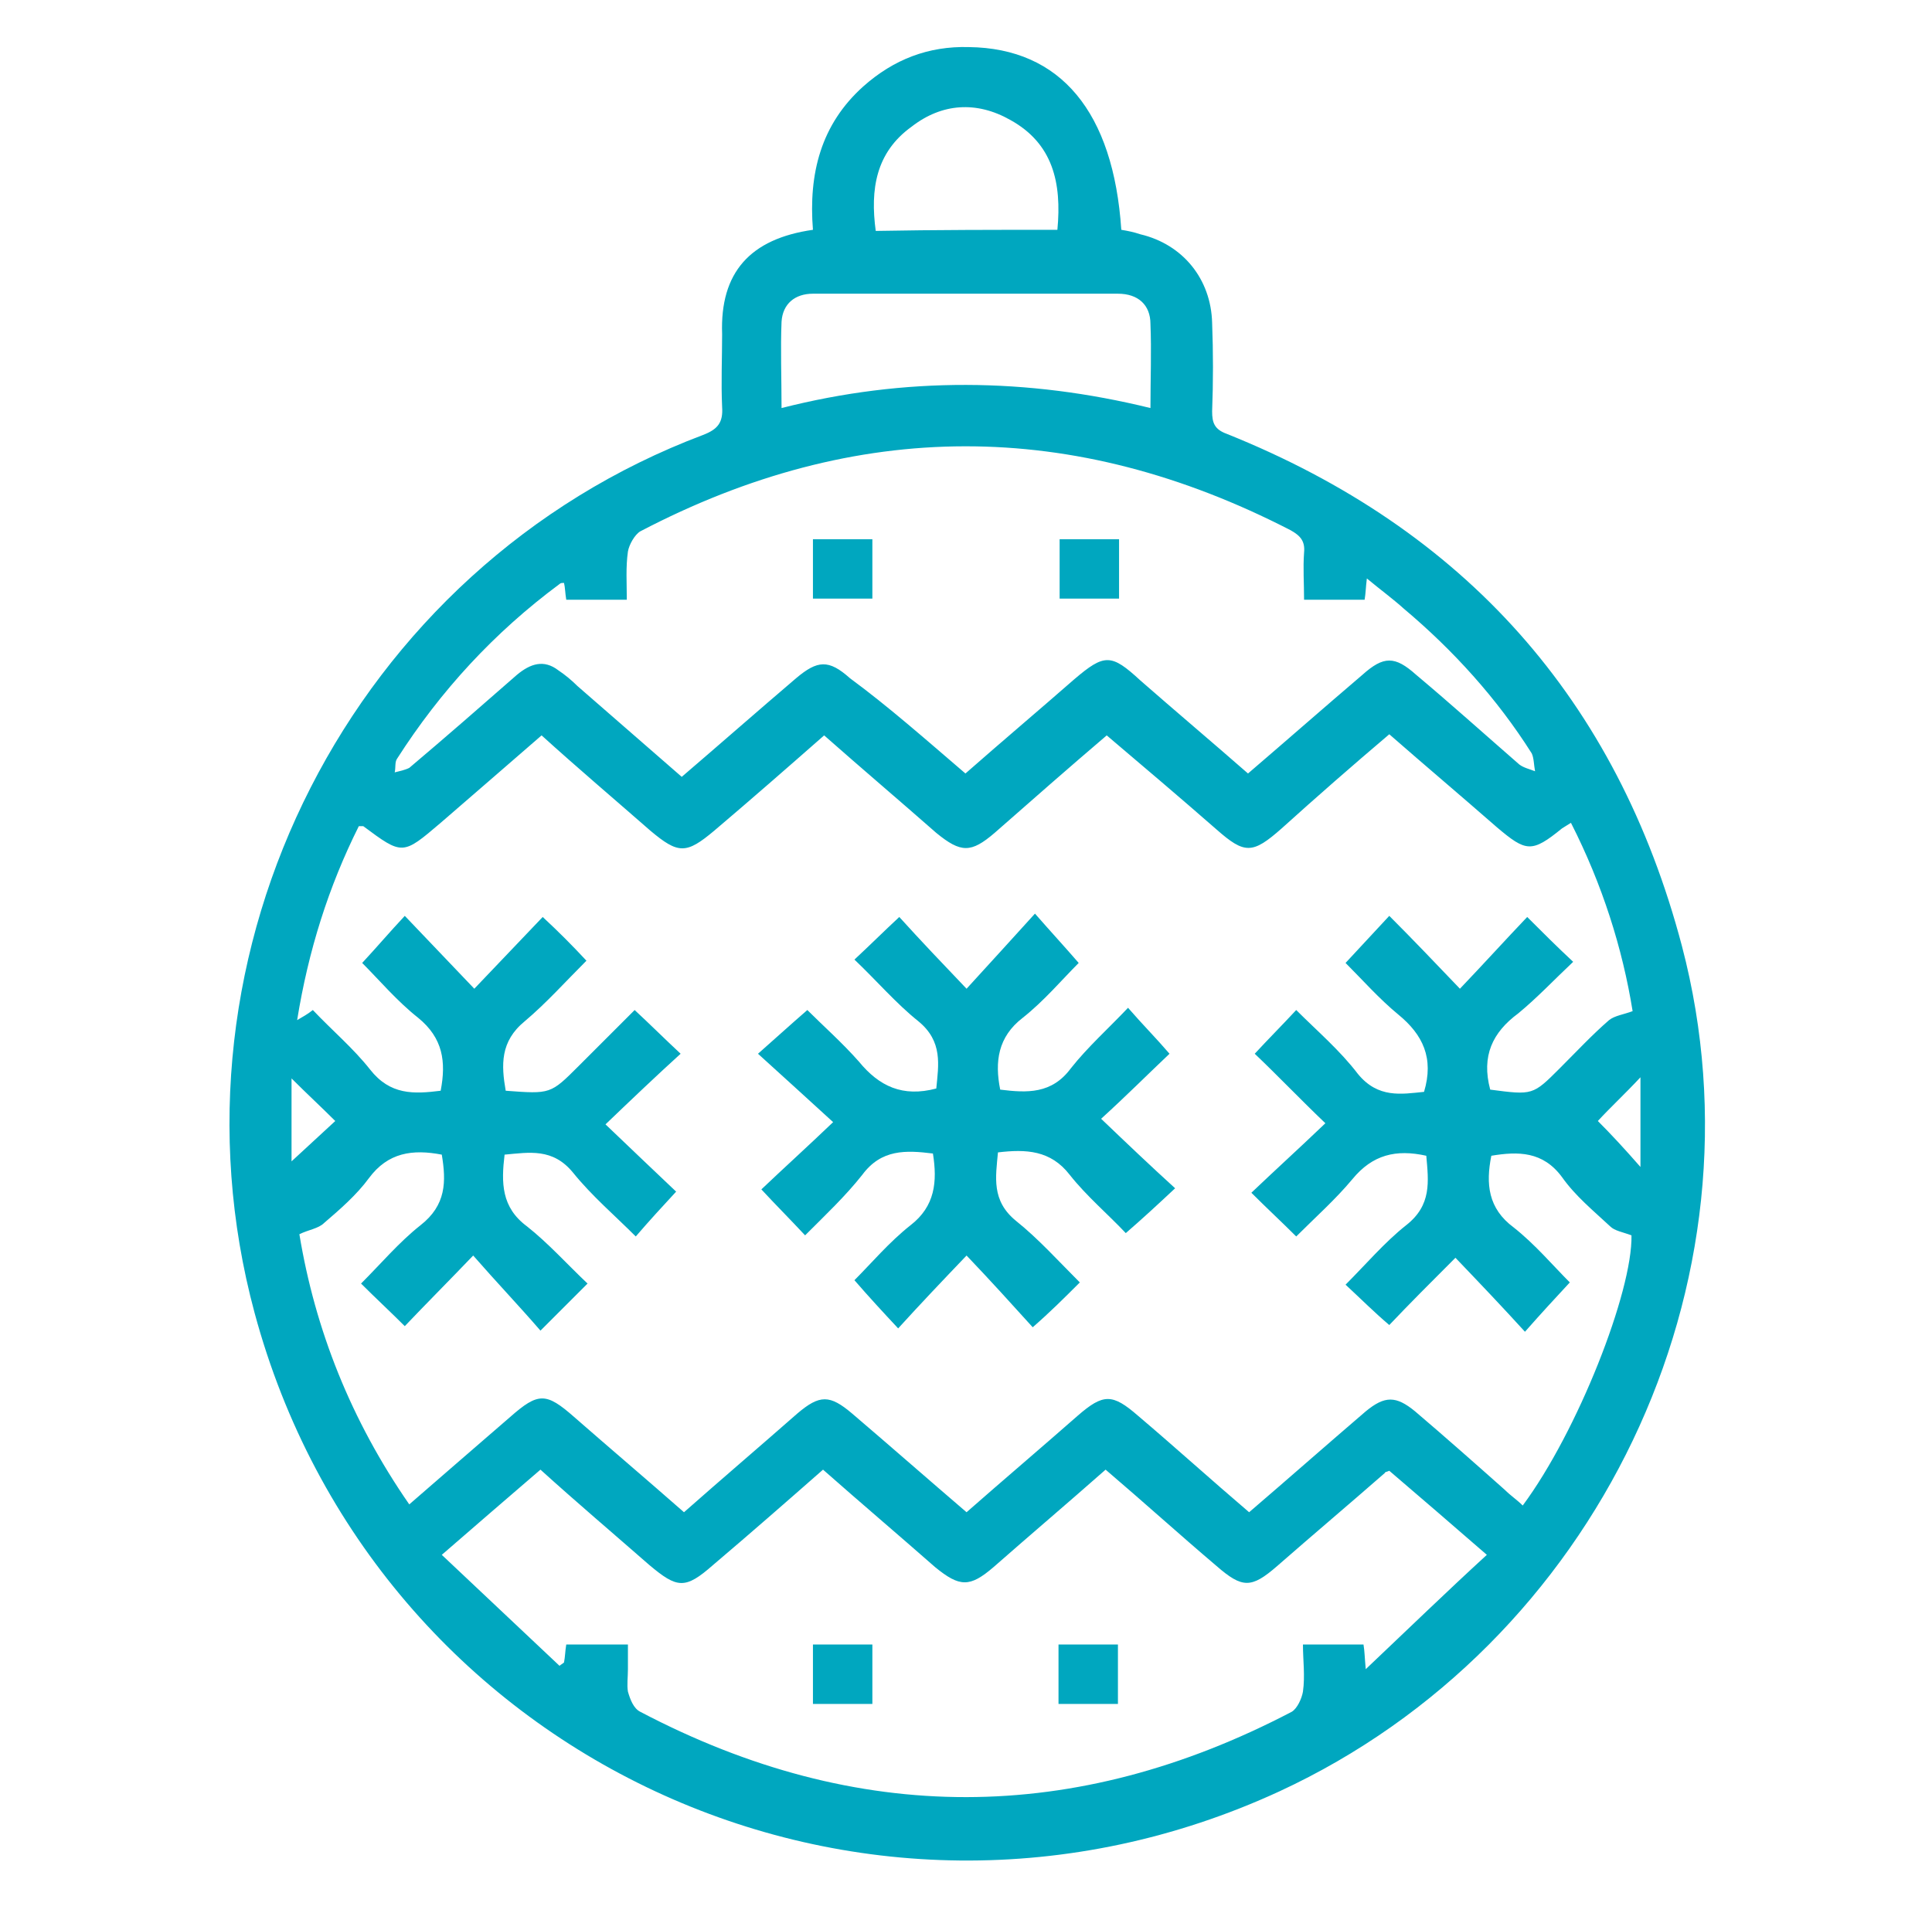 <?xml version="1.0" encoding="utf-8"?>
<!-- Generator: Adobe Illustrator 23.0.1, SVG Export Plug-In . SVG Version: 6.00 Build 0)  -->
<svg version="1.1" id="Layer_1" xmlns="http://www.w3.org/2000/svg" xmlns:xlink="http://www.w3.org/1999/xlink" x="0px" y="0px"
	 viewBox="0 0 172.3 170" enable-background="new 0 0 172.3 170" xml:space="preserve">
<g>
	<path fill="#00A7BF" d="M72.5,20.5c-0.4-5,0.7-9.4,4.5-12.8c2.7-2.4,5.8-3.6,9.4-3.5c8.2,0.1,12.9,5.8,13.6,16.3
		c0.6,0.1,1.1,0.2,1.7,0.4c3.8,0.9,6.3,4,6.4,7.9c0.1,2.6,0.1,5.3,0,7.9c0,1,0.2,1.6,1.3,2c21.2,8.5,34.8,23.7,40.6,45.7
		c7.9,30.1-7.6,62.3-35.9,75.4c-37.3,17.2-80.7-3-91.4-42.7c-8.7-32.3,8.7-66.5,40-78.3c1.3-0.5,1.8-1.1,1.7-2.5
		c-0.1-2.2,0-4.3,0-6.5C64.2,24.3,66.9,21.3,72.5,20.5z M132.9,97.2c3.8,0.5,3.8,0.5,6.2-1.9c1.5-1.5,2.9-3,4.4-4.3
		c0.5-0.4,1.3-0.5,2.1-0.8c-0.9-5.6-2.7-11.3-5.5-16.8c-0.3,0.2-0.5,0.3-0.8,0.5c-2.7,2.2-3.2,2.1-5.8-0.1c-3.2-2.8-6.4-5.5-9.6-8.3
		c-3.3,2.8-6.5,5.6-9.6,8.4c-2.6,2.3-3.3,2.3-5.8,0.1c-3.2-2.8-6.5-5.6-9.8-8.4c-3.4,2.9-6.7,5.8-10,8.7c-2.1,1.8-3,1.8-5.2,0
		c-3.3-2.9-6.6-5.7-10-8.7c-3.3,2.9-6.5,5.7-9.8,8.5c-2.5,2.1-3.2,2.1-5.7,0c-3.2-2.8-6.5-5.6-9.7-8.5c-3.1,2.7-6,5.2-9,7.8
		c-3.4,2.9-3.4,2.9-6.9,0.3c-0.1,0-0.2,0-0.4,0c-2.7,5.4-4.5,11.1-5.5,17.3c0.5-0.3,0.9-0.5,1.4-0.9c1.7,1.8,3.6,3.4,5.1,5.3
		c1.8,2.3,3.9,2.2,6.3,1.9c0.5-2.6,0.2-4.7-2-6.5c-1.9-1.5-3.5-3.4-5-4.9c1.3-1.4,2.4-2.7,3.8-4.2c2,2.1,4,4.2,6.2,6.5
		c2.1-2.2,4.1-4.3,6.1-6.4c1.4,1.3,2.6,2.5,3.9,3.9c-1.9,1.9-3.6,3.8-5.5,5.4c-2.2,1.8-2.1,3.9-1.7,6.2c4,0.3,4,0.3,6.5-2.2
		c1.7-1.7,3.4-3.4,5-5c1.4,1.3,2.6,2.5,4.1,3.9c-2.2,2-4.3,4-6.7,6.3c2.3,2.2,4.4,4.2,6.3,6c-1.2,1.3-2.4,2.6-3.6,4
		c-1.9-1.9-3.9-3.6-5.6-5.7c-1.8-2.2-3.9-1.8-6.1-1.6c-0.3,2.5-0.3,4.7,2,6.4c1.9,1.5,3.6,3.4,5.4,5.1c-1.4,1.4-2.6,2.6-4.2,4.2
		c-1.9-2.2-3.9-4.3-6-6.7c-2.2,2.3-4.2,4.3-6.1,6.3c-1.3-1.3-2.6-2.5-3.9-3.8c1.8-1.8,3.4-3.7,5.3-5.2c2.3-1.8,2.3-3.9,1.9-6.3
		c-2.6-0.5-4.8-0.2-6.5,2.1c-1.1,1.5-2.6,2.8-4,4c-0.5,0.5-1.4,0.6-2.2,1c1.4,8.5,4.6,16.6,9.8,24.1c3.1-2.7,6-5.2,9-7.8
		c2.5-2.2,3.2-2.2,5.7,0c3.2,2.8,6.5,5.6,9.8,8.5c3.4-3,6.8-5.9,10.1-8.8c2-1.7,2.9-1.7,4.9,0c3.4,2.9,6.7,5.8,10.2,8.8
		c3.3-2.9,6.6-5.7,9.9-8.6c2.3-2,3.1-2,5.4,0c3.3,2.8,6.5,5.7,9.9,8.6c3.5-3,6.9-6,10.4-9c1.7-1.4,2.7-1.4,4.4,0
		c2.7,2.3,5.3,4.6,8,7c0.5,0.5,1.1,0.9,1.6,1.4c4.9-6.6,9.8-19.1,9.7-24.1c-0.8-0.3-1.5-0.4-1.9-0.8c-1.5-1.4-3.1-2.7-4.3-4.4
		c-1.7-2.3-3.9-2.3-6.3-1.9c-0.5,2.5-0.3,4.7,2,6.4c1.9,1.5,3.5,3.4,5,4.9c-1.3,1.4-2.5,2.7-4,4.4c-2-2.2-4-4.3-6.2-6.6
		c-2.1,2.1-4.1,4.1-5.9,6c-1.3-1.1-2.5-2.3-3.9-3.6c1.8-1.8,3.5-3.8,5.4-5.3c2.3-1.8,2-3.9,1.8-6.2c-2.7-0.6-4.8-0.1-6.6,2.1
		c-1.5,1.8-3.3,3.4-5,5.1c-1.3-1.3-2.6-2.5-4-3.9c2.1-2,4.3-4,6.6-6.2c-2.3-2.2-4.3-4.3-6.3-6.2c1.2-1.3,2.4-2.5,3.7-3.9
		c1.9,1.9,3.9,3.6,5.5,5.7c1.8,2.2,3.9,1.8,5.9,1.6c0.9-3-0.1-5.1-2.3-6.9c-1.7-1.4-3.2-3.1-4.7-4.6c1.4-1.5,2.5-2.7,3.9-4.2
		c2.1,2.1,4.1,4.2,6.3,6.5c2.1-2.2,4-4.3,6-6.4c1.4,1.4,2.6,2.6,4.1,4c-1.7,1.6-3.2,3.2-4.9,4.6C133.1,92.1,132.1,94.2,132.9,97.2z
		 M56,146.7c0,0.9,0,1.6,0,2.2c0,0.7-0.1,1.4,0,2c0.2,0.7,0.5,1.5,1.1,1.8c19.4,10.2,38.8,10.1,58.1,0c0.5-0.3,0.9-1.2,1-1.8
		c0.2-1.4,0-2.8,0-4.2c1.9,0,3.6,0,5.4,0c0.1,0.6,0.1,1.1,0.2,2.2c3.8-3.6,7.2-6.9,10.8-10.2c-3.1-2.7-5.9-5.1-8.7-7.5
		c-0.2,0.1-0.4,0.1-0.4,0.2c-3.2,2.8-6.4,5.5-9.6,8.3c-2.3,2-3.1,2-5.4,0c-3.3-2.8-6.5-5.7-9.9-8.6c-3.4,3-6.7,5.8-10,8.7
		c-2.1,1.8-3,1.8-5.2,0c-3.3-2.9-6.6-5.7-10-8.7c-3.3,2.9-6.5,5.7-9.8,8.5c-2.5,2.2-3.2,2.1-5.7,0c-3.2-2.8-6.5-5.6-9.7-8.5
		c-2.9,2.5-5.7,4.9-8.8,7.6c3.6,3.4,7,6.6,10.5,9.9c0.1-0.1,0.3-0.2,0.4-0.3c0.1-0.5,0.1-1,0.2-1.6C52.4,146.7,54.1,146.7,56,146.7z
		 M86.1,69c3.3-2.9,6.5-5.6,9.7-8.4c2.7-2.3,3.3-2.3,5.9,0.1c3.2,2.8,6.4,5.5,9.6,8.3c3.5-3,6.8-5.9,10.2-8.8c1.9-1.7,2.9-1.7,4.8,0
		c3.1,2.6,6.1,5.3,9.2,8c0.4,0.3,0.9,0.4,1.4,0.6c-0.1-0.5-0.1-1.2-0.3-1.6c-3.1-4.9-7-9.2-11.4-12.9c-1-0.9-2.1-1.7-3.3-2.7
		c-0.1,0.8-0.1,1.3-0.2,1.9c-1.8,0-3.5,0-5.4,0c0-1.5-0.1-2.8,0-4.2c0.1-1-0.3-1.5-1.2-2c-19.4-10-38.7-10-58,0.1
		c-0.5,0.3-1,1.2-1.1,1.8c-0.2,1.4-0.1,2.8-0.1,4.3c-1.9,0-3.7,0-5.4,0c-0.1-0.6-0.1-1.1-0.2-1.5c-0.2,0-0.3,0-0.4,0.1
		c-5.8,4.3-10.6,9.5-14.5,15.6c-0.2,0.3-0.1,0.8-0.2,1.2c0.4-0.1,0.9-0.2,1.3-0.4c3.2-2.7,6.4-5.5,9.6-8.3c1.2-1,2.4-1.4,3.7-0.4
		c0.6,0.4,1.2,0.9,1.7,1.4c3.1,2.7,6.2,5.4,9.3,8.1c3.5-3,6.8-5.9,10.2-8.8c1.9-1.6,2.9-1.7,4.8,0C79.2,63,82.6,66,86.1,69z
		 M69.7,36.4c11-2.8,21.9-2.7,32.9,0c0-2.6,0.1-5.1,0-7.5c0-1.7-1.1-2.7-2.9-2.7c-9.1,0-18.1,0-27.2,0c-1.6,0-2.7,0.9-2.8,2.5
		C69.6,31.1,69.7,33.7,69.7,36.4z M94.3,20.5c0.4-4.2-0.4-7.7-4.2-9.8c-3-1.7-6.1-1.5-8.8,0.6c-3.2,2.3-3.7,5.6-3.2,9.3
		C83.5,20.5,88.8,20.5,94.3,20.5z M26,96.2c0,2.6,0,5.1,0,7.4c1.3-1.2,2.7-2.5,3.9-3.6C28.7,98.8,27.4,97.6,26,96.2z M146.3,104.1
		c0-2.8,0-5.3,0-8c-1.4,1.5-2.7,2.7-3.8,3.9C143.7,101.2,144.9,102.5,146.3,104.1z"/>
	<path fill="#00A7BF" d="M92.1,118.4c-1.9-2.1-3.8-4.2-5.9-6.4c-2.2,2.3-4.1,4.3-6.1,6.5c-1.4-1.5-2.6-2.8-3.9-4.3
		c1.5-1.5,3.1-3.4,5-4.9c2.2-1.7,2.4-3.9,2-6.4c-2.4-0.3-4.6-0.4-6.3,1.9c-1.5,1.9-3.3,3.6-5.1,5.4c-1.4-1.5-2.6-2.7-3.9-4.1
		c2-1.9,4.1-3.8,6.4-6c-2.4-2.2-4.5-4.1-6.7-6.1c1.7-1.5,2.9-2.6,4.4-3.9c1.4,1.4,3.1,2.9,4.6,4.6c1.8,2.2,3.9,3.2,6.9,2.4
		c0.2-2.1,0.6-4.2-1.6-6c-2-1.6-3.7-3.6-5.7-5.5c1.4-1.3,2.6-2.5,4-3.8c1.9,2.1,3.9,4.2,6,6.4c2.2-2.4,4.1-4.5,6.1-6.7
		c1.4,1.6,2.6,2.9,3.9,4.4c-1.5,1.5-3.1,3.4-5,4.9c-2.2,1.7-2.5,3.9-2,6.4c2.4,0.3,4.6,0.4,6.3-1.9c1.5-1.9,3.4-3.6,5.1-5.4
		c1.3,1.5,2.5,2.7,3.7,4.1c-1.9,1.8-3.9,3.8-6.1,5.8c2.3,2.2,4.4,4.2,6.6,6.2c-1.6,1.5-2.9,2.7-4.4,4c-1.6-1.7-3.5-3.3-5-5.2
		c-1.7-2.2-3.9-2.3-6.4-2c-0.2,2.2-0.6,4.3,1.6,6.1c2,1.6,3.8,3.6,5.7,5.5C94.9,115.8,93.7,117,92.1,118.4z"/>
	<path fill="#00A7BF" d="M72.5,152c0-1.7,0-3.4,0-5.3c1.7,0,3.4,0,5.3,0c0,1.7,0,3.4,0,5.3C76.1,152,74.3,152,72.5,152z"/>
	<path fill="#00A7BF" d="M94.4,152c0-1.8,0-3.5,0-5.3c1.8,0,3.4,0,5.3,0c0,1.7,0,3.4,0,5.3C98,152,96.3,152,94.4,152z"/>
	<path fill="#00A7BF" d="M77.8,53.4c-1.8,0-3.5,0-5.3,0c0-1.8,0-3.4,0-5.3c1.7,0,3.4,0,5.3,0C77.8,49.8,77.8,51.5,77.8,53.4z"/>
	<path fill="#00A7BF" d="M99.8,48.1c0,1.8,0,3.5,0,5.3c-1.8,0-3.4,0-5.3,0c0-1.7,0-3.4,0-5.3C96.2,48.1,97.9,48.1,99.8,48.1z"/>
</g>
</svg>

